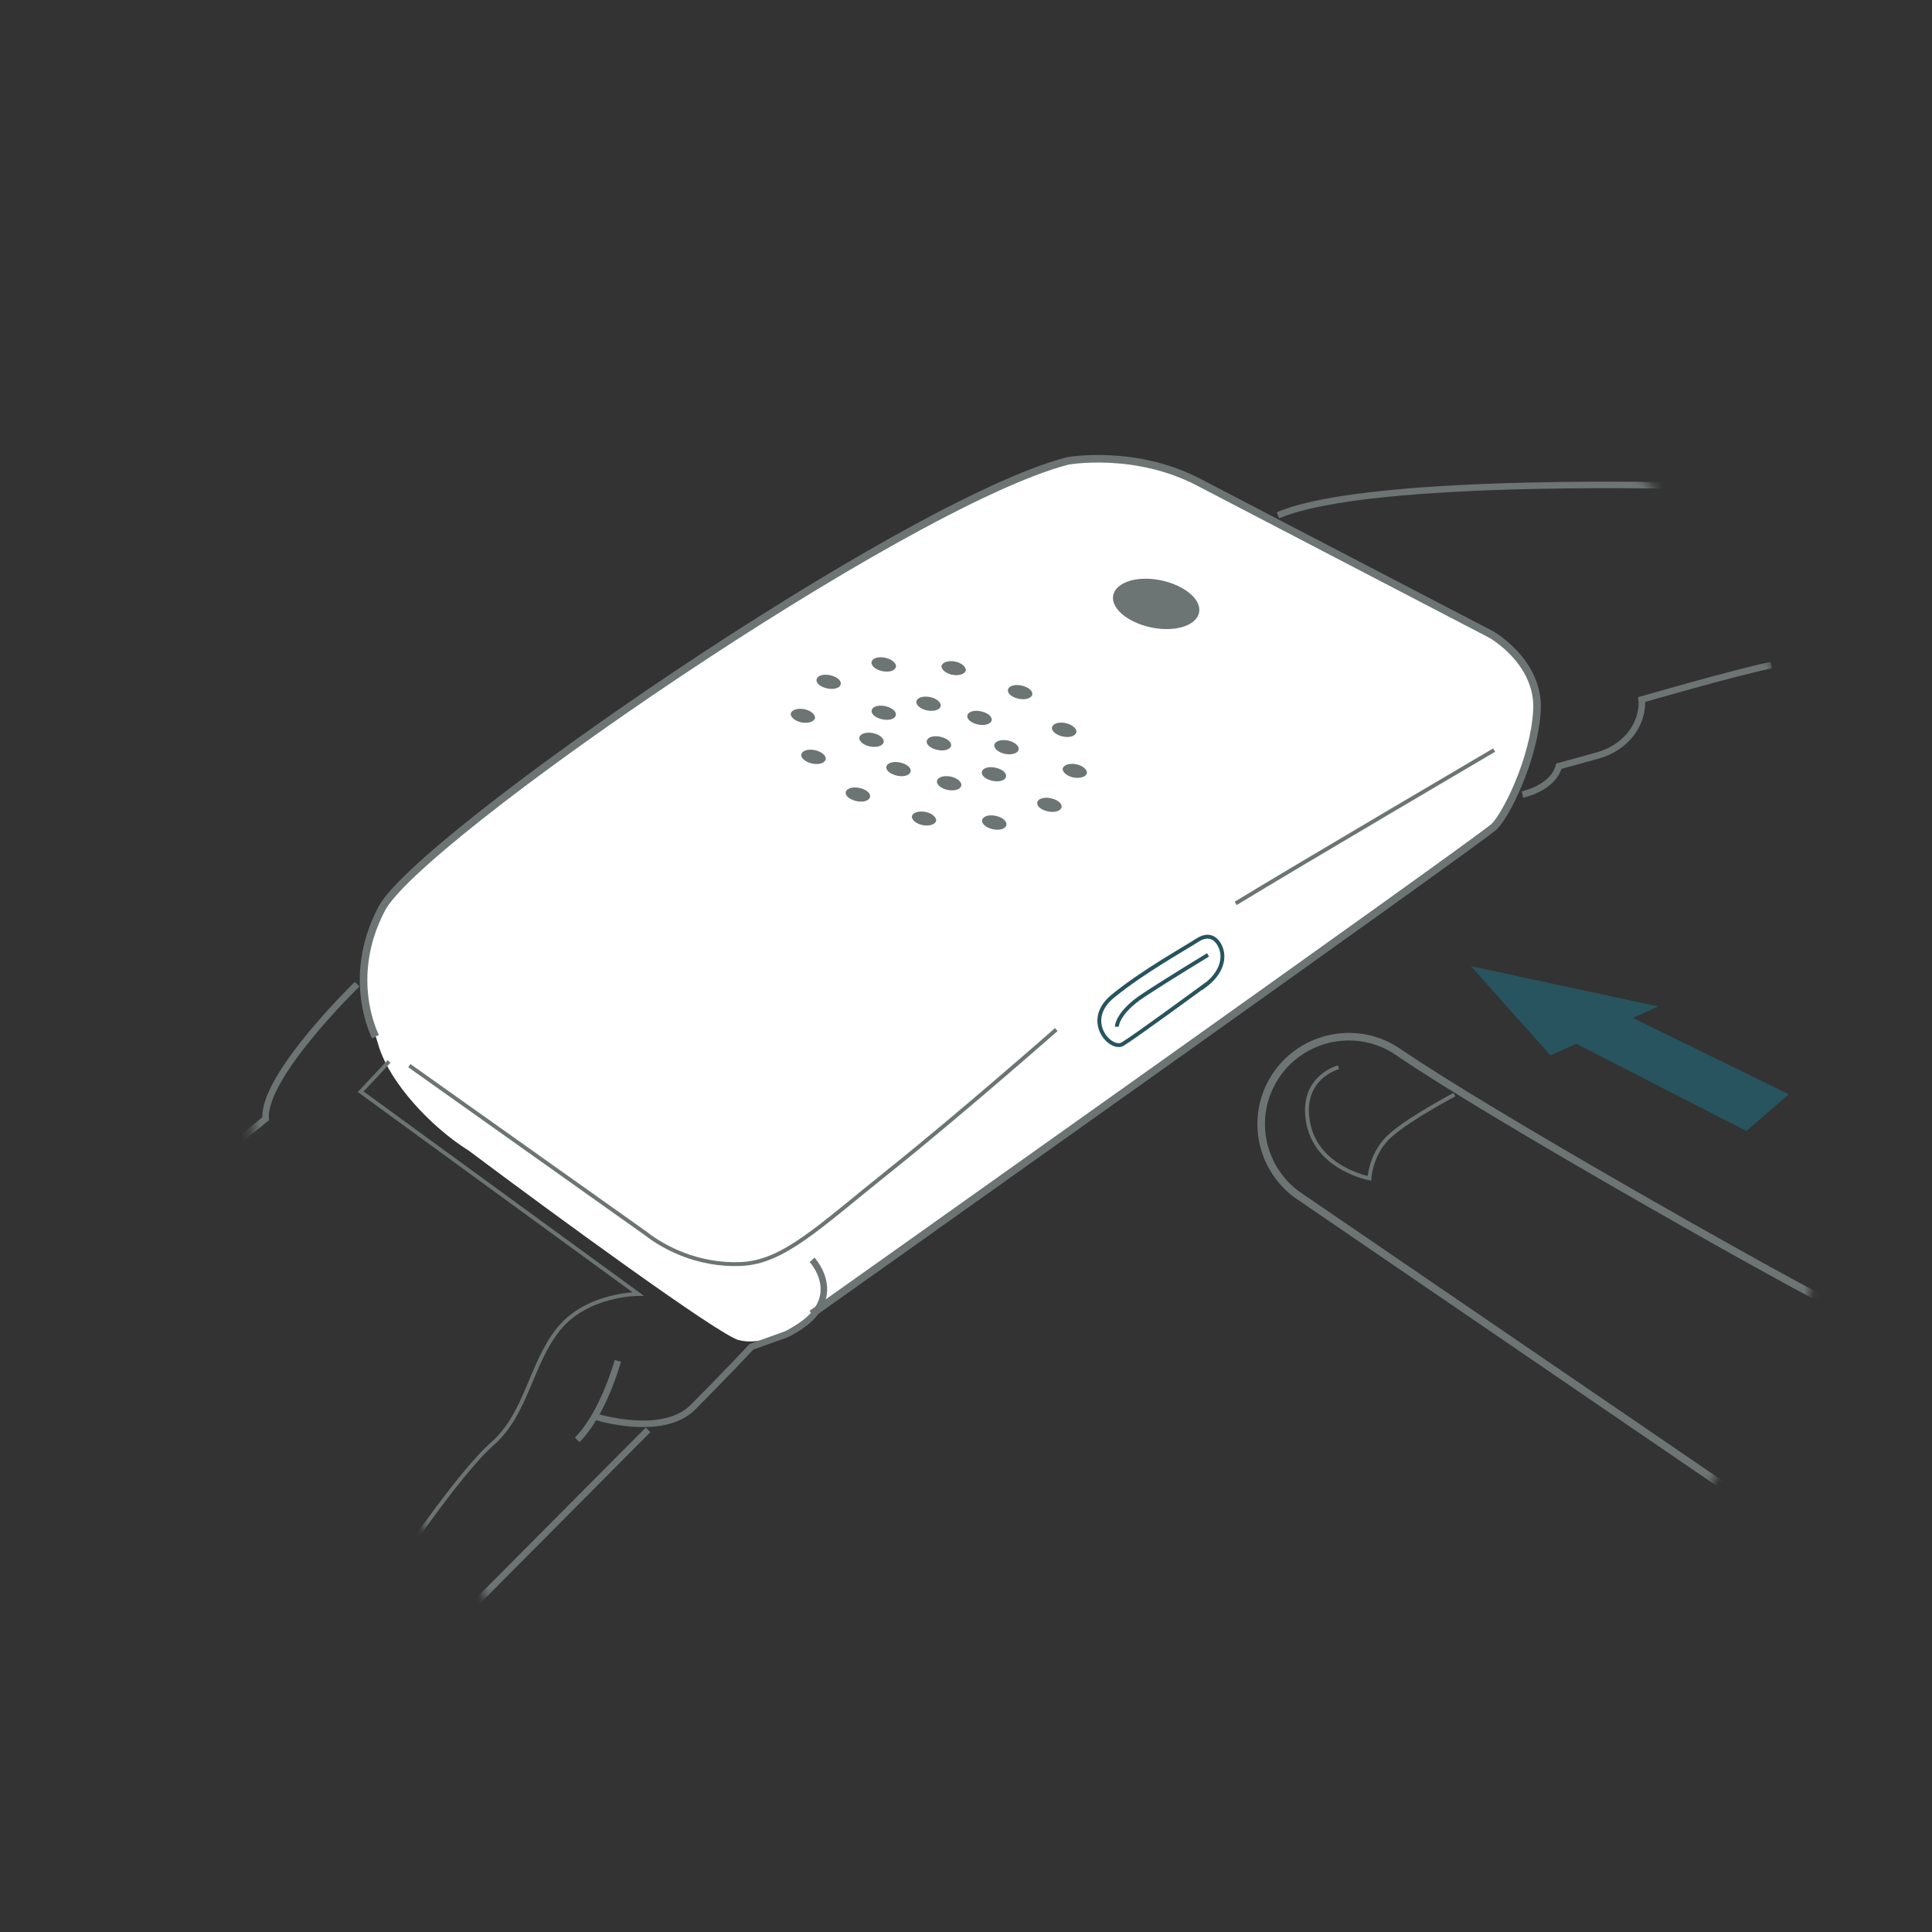 <!--Scalable Vector Graphic-->
<svg width="204" height="204" viewBox="0 0 204 204" fill="none" xmlns="http://www.w3.org/2000/svg">
<rect x="0" y="0" width="204" height="204" fill="#333333" stroke="none"/>
<mask id="mask0_1_179" style="mask-type:luminance" maskUnits="userSpaceOnUse" x="25" y="23" width="171" height="170">
<path d="M25.907 108C25.907 154.954 63.974 193 110.954 193C157.933 193 196 154.954 196 108C196 61.046 157.899 23 110.954 23C64.008 23 25.907 61.046 25.907 108Z" fill="white"></path>
</mask>
<g mask="url(#mask0_1_179)">
<path d="M40.5 107.5C40.5 107.5 37.5 102.5 40 110.5C41.211 114.375 45.5 119 49.5 121.5C58.698 128.385 75.937 140.984 78 141.5C82 142.5 86.5 138 86.5 138L69.5 122L40.5 107.5Z" fill="white"></path>
<path d="M180.726 51.356C180.726 51.356 144.768 50.166 134.937 54.416" stroke="#6C7474" stroke-width="0.69" stroke-miterlimit="10"></path>
<path d="M39.651 109.462C39.651 109.462 36.419 103.342 40.297 95.964C44.141 88.552 95.339 53.192 112.723 48.67C112.723 48.67 119.798 47.378 126.568 50.914C133.338 54.45 157.457 66.996 157.457 66.996C157.457 66.996 162.594 69.886 162.288 75.054C161.981 80.188 159.056 86.002 157.797 87.26C156.504 88.552 85.712 138.736 85.712 138.736" fill="white"></path>
<path d="M39.651 109.462C39.651 109.462 36.419 103.342 40.297 95.964C44.141 88.552 95.339 53.192 112.723 48.67C112.723 48.67 119.798 47.378 126.568 50.914C133.338 54.45 157.457 66.996 157.457 66.996C157.457 66.996 162.594 69.886 162.288 75.054C161.981 80.188 159.056 86.002 157.797 87.26C156.504 88.552 85.712 138.736 85.712 138.736" stroke="#6C7474" stroke-width="0.8" stroke-miterlimit="10"></path>
<path d="M37.712 103.92C37.712 103.92 27.71 113.61 28.05 118.132C28.05 118.132 14.205 129.148 9.919 134.69" stroke="#6C7474" stroke-width="0.69" stroke-miterlimit="10"></path>
<path d="M41.08 112.08L38.086 115.276L67.376 136.628C67.376 136.628 62.035 136.628 59.041 140.266C56.048 143.904 55.639 149.242 51.999 152.438C48.359 155.634 41.556 165.834 41.556 165.834" stroke="#6C7474" stroke-width="0.41" stroke-miterlimit="10"></path>
<path d="M85.746 133.024C85.746 133.024 89.896 137.478 83.058 140.878L79.35 142.204C79.35 142.204 76.357 145.4 73.159 148.596C69.961 151.792 62.987 149.616 62.987 149.616" stroke="#6C7474" stroke-width="0.69" stroke-miterlimit="10"></path>
<path d="M157.763 79.202C157.763 79.202 137.114 91.34 130.48 95.386" stroke="#6C7474" stroke-width="0.41" stroke-miterlimit="10"></path>
<path d="M111.532 108.714C111.532 108.714 101.36 117.656 93.876 123.64C86.392 129.624 82.752 133.262 78.262 133.466C73.771 133.67 70.131 131.766 68.226 130.27L43.223 112.522" stroke="#6C7474" stroke-width="0.41" stroke-miterlimit="10"></path>
<path d="M160.757 83.894C160.757 83.894 163.955 83.248 164.601 80.902L168.785 79.746C170.928 79.134 172.765 77.502 173.242 75.292C173.344 74.816 173.412 74.34 173.344 73.864C173.344 73.864 182.971 71.076 187.019 70.226" stroke="#6C7474" stroke-width="0.69" stroke-miterlimit="10"></path>
<path d="M118.404 61.726C116.907 62.678 117.349 64.344 119.39 65.466C121.431 66.588 124.255 66.758 125.752 65.806C127.249 64.854 126.806 63.188 124.765 62.066C122.724 60.944 119.9 60.774 118.404 61.726Z" fill="#6C7474"></path>
<path d="M98.095 77.91C97.686 78.182 97.788 78.658 98.367 78.964C98.945 79.27 99.728 79.338 100.17 79.066C100.612 78.794 100.476 78.318 99.898 78.012C99.319 77.706 98.537 77.638 98.095 77.91Z" fill="#6C7474"></path>
<path d="M102.381 75.224C101.973 75.496 102.075 75.972 102.653 76.278C103.231 76.584 104.014 76.652 104.456 76.38C104.898 76.108 104.762 75.632 104.184 75.326C103.606 75.02 102.823 74.952 102.381 75.224Z" fill="#6C7474"></path>
<path d="M106.089 78.148C105.375 78.114 104.898 78.42 105 78.828C105.102 79.236 105.749 79.61 106.463 79.644C107.178 79.678 107.654 79.372 107.552 78.964C107.45 78.556 106.803 78.182 106.089 78.148Z" fill="#6C7474"></path>
<path d="M105.715 81.276C105.136 80.97 104.354 80.902 103.912 81.174C103.504 81.446 103.606 81.922 104.184 82.228C104.762 82.534 105.545 82.602 105.987 82.33C106.395 82.058 106.293 81.582 105.715 81.276Z" fill="#6C7474"></path>
<path d="M101.496 82.772C101.394 82.364 100.748 81.99 100.034 81.956C99.319 81.922 98.843 82.228 98.945 82.636C99.047 83.044 99.694 83.418 100.408 83.452C101.122 83.486 101.599 83.18 101.496 82.772Z" fill="#6C7474"></path>
<path d="M95.917 81.786C96.326 81.514 96.224 81.038 95.645 80.732C95.067 80.426 94.284 80.358 93.842 80.63C93.4 80.902 93.536 81.378 94.114 81.684C94.693 81.99 95.475 82.058 95.917 81.786Z" fill="#6C7474"></path>
<path d="M92.209 78.862C92.924 78.896 93.4 78.59 93.298 78.182C93.196 77.774 92.55 77.4 91.835 77.366C91.121 77.332 90.644 77.638 90.747 78.046C90.849 78.454 91.495 78.828 92.209 78.862Z" fill="#6C7474"></path>
<path d="M92.55 75.734C93.128 76.04 93.91 76.108 94.353 75.836C94.761 75.564 94.659 75.088 94.08 74.782C93.502 74.476 92.72 74.408 92.277 74.68C91.869 74.952 91.971 75.428 92.55 75.734Z" fill="#6C7474"></path>
<path d="M96.768 74.238C96.87 74.646 97.516 75.02 98.231 75.054C98.945 75.088 99.421 74.782 99.319 74.374C99.217 73.966 98.571 73.592 97.856 73.558C97.142 73.524 96.666 73.83 96.768 74.238Z" fill="#6C7474"></path>
<path d="M106.667 72.504C106.259 72.776 106.361 73.252 106.939 73.558C107.518 73.864 108.3 73.932 108.742 73.66C109.185 73.388 109.049 72.912 108.47 72.606C107.892 72.3 107.11 72.232 106.667 72.504Z" fill="#6C7474"></path>
<path d="M111.838 76.312C111.192 76.38 110.886 76.788 111.192 77.196C111.498 77.604 112.246 77.876 112.893 77.808C113.539 77.74 113.845 77.332 113.539 76.924C113.233 76.516 112.484 76.244 111.838 76.312Z" fill="#6C7474"></path>
<path d="M113.641 80.698C112.927 80.562 112.314 80.766 112.212 81.14C112.144 81.514 112.655 81.956 113.335 82.092C114.049 82.228 114.662 82.024 114.764 81.65C114.832 81.276 114.321 80.834 113.641 80.698Z" fill="#6C7474"></path>
<path d="M111.566 84.506C110.988 84.2 110.205 84.132 109.763 84.404C109.355 84.676 109.457 85.152 110.035 85.458C110.613 85.764 111.396 85.832 111.838 85.56C112.28 85.288 112.144 84.812 111.566 84.506Z" fill="#6C7474"></path>
<path d="M106.157 86.716C105.885 86.308 105.102 86.036 104.456 86.104C103.81 86.172 103.504 86.58 103.81 86.988C104.116 87.396 104.864 87.668 105.511 87.6C106.157 87.532 106.463 87.124 106.157 86.716Z" fill="#6C7474"></path>
<path d="M98.843 86.682C98.911 86.308 98.401 85.866 97.72 85.73C97.006 85.594 96.394 85.798 96.292 86.172C96.224 86.546 96.734 86.988 97.414 87.124C98.129 87.26 98.741 87.056 98.843 86.682Z" fill="#6C7474"></path>
<path d="M91.631 84.472C92.039 84.2 91.937 83.724 91.359 83.418C90.781 83.112 89.998 83.044 89.556 83.316C89.114 83.588 89.25 84.064 89.828 84.37C90.406 84.676 91.189 84.744 91.631 84.472Z" fill="#6C7474"></path>
<path d="M86.426 80.664C87.073 80.596 87.379 80.188 87.073 79.78C86.766 79.372 86.018 79.1 85.372 79.168C84.725 79.236 84.419 79.644 84.725 80.052C85.031 80.46 85.78 80.732 86.426 80.664Z" fill="#6C7474"></path>
<path d="M84.623 76.278C85.338 76.414 85.95 76.21 86.052 75.836C86.12 75.462 85.61 75.02 84.929 74.884C84.215 74.748 83.603 74.952 83.501 75.326C83.433 75.7 83.943 76.142 84.623 76.278Z" fill="#6C7474"></path>
<path d="M86.732 72.47C87.311 72.776 88.093 72.844 88.535 72.572C88.944 72.3 88.842 71.824 88.263 71.518C87.685 71.212 86.903 71.144 86.46 71.416C86.052 71.688 86.154 72.164 86.732 72.47Z" fill="#6C7474"></path>
<path d="M92.141 70.294C92.413 70.702 93.196 70.974 93.842 70.906C94.489 70.838 94.795 70.43 94.489 70.022C94.183 69.614 93.434 69.342 92.788 69.41C92.141 69.478 91.835 69.886 92.141 70.294Z" fill="#6C7474"></path>
<path d="M99.421 70.294C99.353 70.668 99.864 71.11 100.544 71.246C101.258 71.382 101.871 71.178 101.973 70.804C102.041 70.43 101.53 69.988 100.85 69.852C100.17 69.716 99.523 69.92 99.421 70.294Z" fill="#6C7474"></path>
<path d="M127.112 104.124C127.112 104.124 119.798 109.496 118.54 110.244C117.281 110.992 114.287 107.762 117.553 105.144C120.785 102.526 125.037 100.18 126.398 99.296C128.269 98.072 128.915 100.112 128.915 100.112C128.915 100.112 129.868 102.152 127.112 104.158V104.124Z" stroke="#27545E" stroke-width="0.41" stroke-miterlimit="10"></path>
<path d="M127.555 100.826C127.555 100.826 123.506 103.274 120.717 105.11C117.927 106.946 117.927 108.408 117.927 108.408" stroke="#27545E" stroke-width="0.41" stroke-miterlimit="10"></path>
<path d="M65.233 143.7C65.233 143.7 63.736 149.242 60.946 152.03" stroke="#6C7474" stroke-width="0.69" stroke-miterlimit="10"></path>
<path d="M68.43 150.976L46.624 172.906" stroke="#6C7474" stroke-width="0.69" stroke-miterlimit="10"></path>
<path d="M192.394 137.172C186.101 133.942 157.015 117.52 147.66 111.094C143.373 108.136 137.454 109.326 134.631 113.712C132.011 117.792 132.998 123.164 136.876 126.088L183.855 158.184" stroke="#6C7474" stroke-width="0.8" stroke-linejoin="round"></path>
<path d="M141.332 112.692C141.332 112.692 137.216 113.746 138.134 118.574C139.053 123.402 144.598 124.422 144.598 124.422C144.598 124.422 144.734 121.668 146.877 119.832C148.986 117.996 153.579 115.582 153.579 115.582" stroke="#6C7474" stroke-width="0.41" stroke-miterlimit="10"></path>
<path d="M175.079 106.266L172.425 107.49L188.89 115.548L184.4 119.424L166.438 110.21L163.716 111.434L155.314 102.016L175.079 106.266Z" fill="#27545E"></path>
</g>
</svg>
